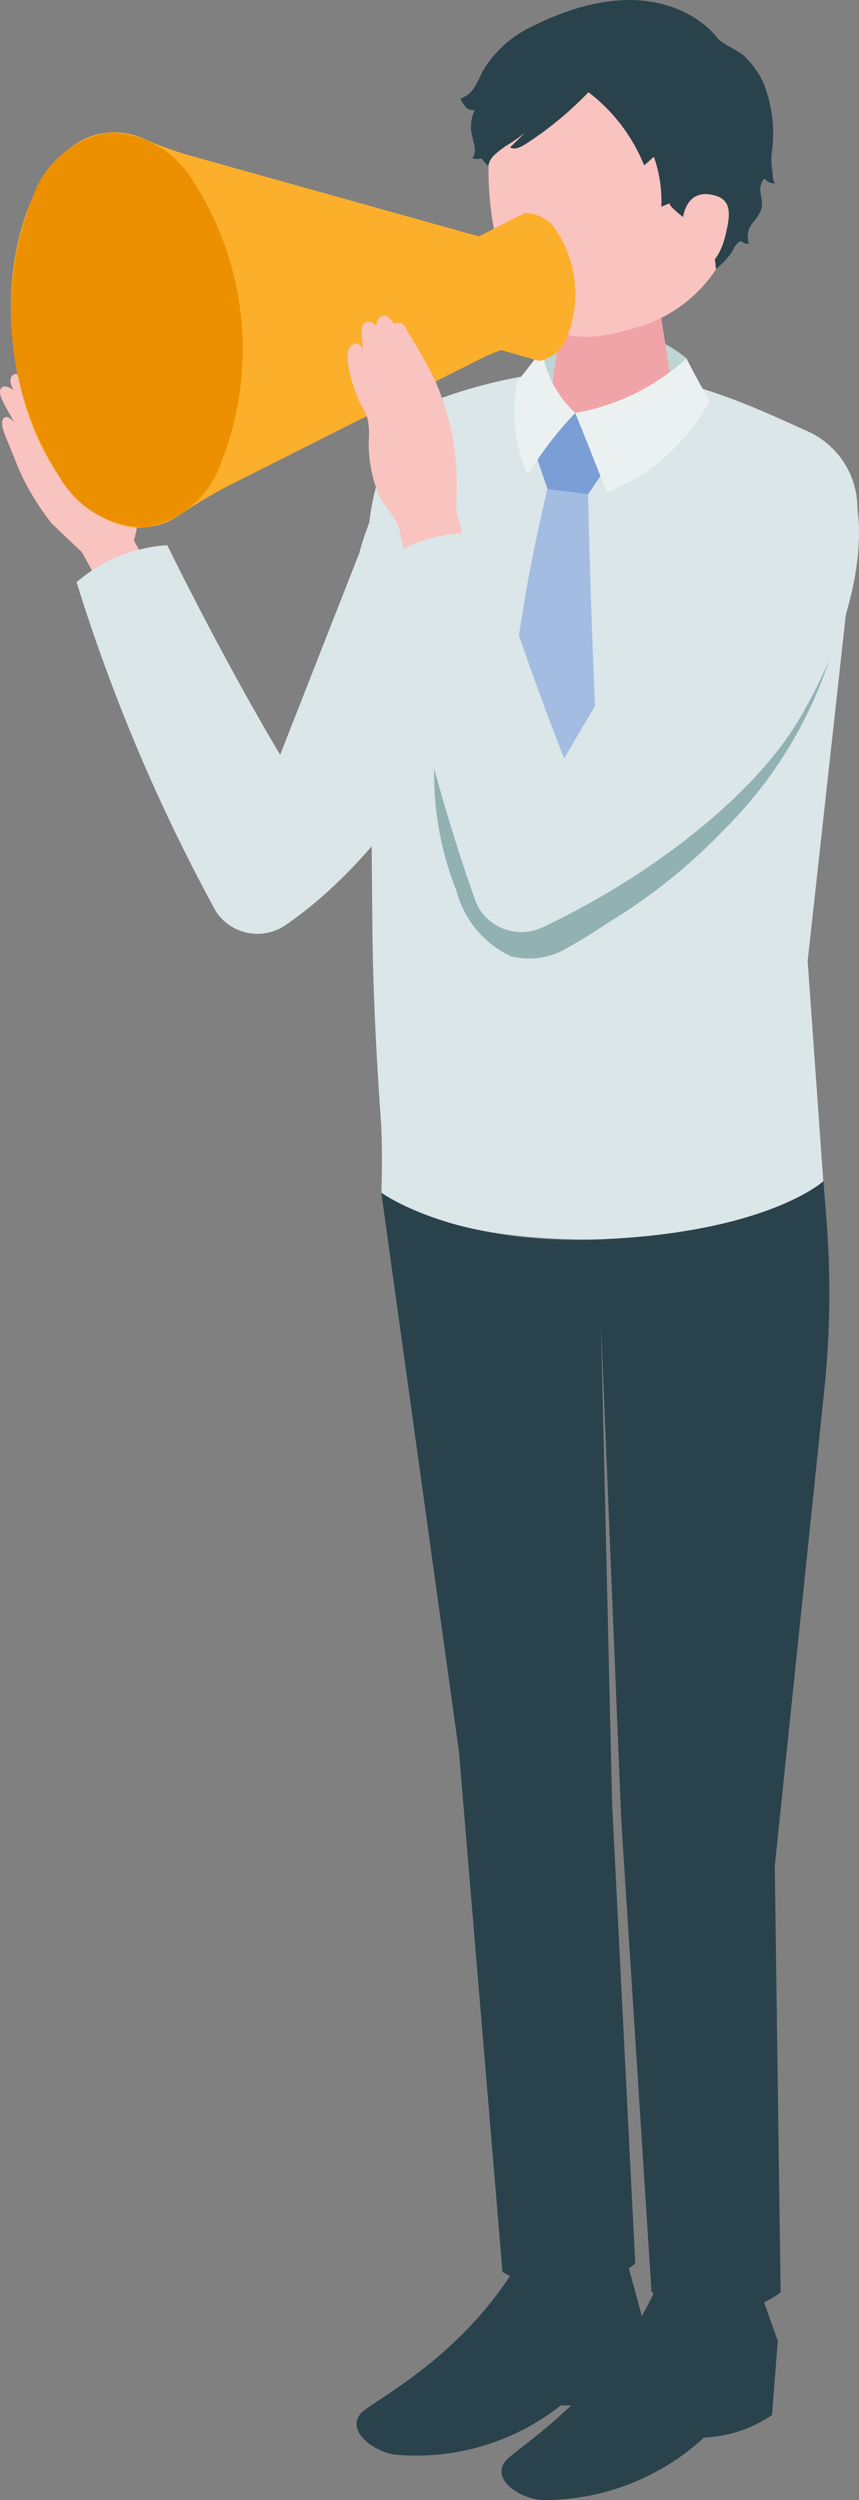 <svg xmlns="http://www.w3.org/2000/svg" xmlns:xlink="http://www.w3.org/1999/xlink" width="31.485" height="91.609" viewBox="0 0 31.485 91.609"><rect x="0" y="0" width="31.485" height="91.609" fill="#808080" stroke="none"/><defs><style>.a{fill:none;}.b{clip-path:url(#a);}.c{fill:#f9c3c0;}.d{fill:#dae6e7;}.e{fill:#2a424b;}.f{fill:#bfd4d5;}.g{fill:#f0a4a8;}.h{fill:#7a9ed5;}.i{fill:#a3bce2;}.j{fill:#ebf1f1;}.k{fill:#fcaf2b;}.l{fill:#ed9000;}.m{fill:#91b1b3;}</style><clipPath id="a"><rect class="a" width="31.485" height="91.609"/></clipPath></defs><g transform="translate(0 0)"><g class="b" transform="translate(0 0)"><path class="c" d="M3.789,14.053,3,12.628l-1.1-1.045a9.348,9.348,0,0,1-1.2-1.971C.434,8.943.223,8.449.162,8.282.07,8.033.014,7.738.2,7.68c.139-.045.337.216.337.216S.1,7.12.054,7-.058,6.651.1,6.572.5,6.7.5,6.7c-.178-.319-.128-.5,0-.58.162-.1.528.209.528.209s.121-.344.629.162A14.061,14.061,0,0,1,3,8.662a2.087,2.087,0,0,0,.827.629.459.459,0,0,0,.479-.209,5.253,5.253,0,0,0,.137-.6c.1-.288.56-1.22,1-.987a.129.129,0,0,1,.061.054.174.174,0,0,1,0,.09,3.927,3.927,0,0,1-.157.6c-.126.411-.234.827-.353,1.24L4.982,9.5a1.715,1.715,0,0,0,0,1,3.323,3.323,0,0,1-.076,1.7l1.766,3.166-2.337.906Z" transform="translate(0 7.605)"/><path class="d" d="M11.611,11.955l-2.9,7.389s-1.863-3.067-4.139-7.679A5.665,5.665,0,0,0,1.249,13.02,65.611,65.611,0,0,0,6.364,25.1a1.824,1.824,0,0,0,2.548.485c3.872-2.656,6.719-7.766,7.834-10.58,1.987-5.013,1.485-7.247-.016-8.076-2.447-1.351-4.56,2.872-5.119,5.029" transform="translate(1.558 8.312)"/><path class="d" d="M22.7,35.743l-.573-8.072,1.762-15.978a3.088,3.088,0,0,0-1.825-3.458c-3.454-1.564-7.5-3.506-14.022-.944-.892.351-1.227,1.429-1.535,2.335A9.583,9.583,0,0,0,6,13.035l.072,1.98q.051,5.666.1,11.328c.02,2.393.142,4.755.31,7.142.076,1.052.022,2.674.022,2.674s1.964,1.748,7.782,1.719c6.337-.034,8.42-2.135,8.42-2.135" transform="translate(7.476 7.542)"/><path class="e" d="M17.591,37.351l.715,2.018-.211,2.717a4.791,4.791,0,0,1-2.494.825A8.637,8.637,0,0,1,9.748,45.2c-.726.016-1.978-.672-1.436-1.413.333-.458,3.845-2.463,5.6-6.506a17.508,17.508,0,0,1,3.683.072" transform="translate(10.202 46.41)"/><path class="e" d="M15.7,37.032l.564,2.07-.409,2.69a4.751,4.751,0,0,1-2.548.622,8.568,8.568,0,0,1-6,1.813c-.724-.043-1.924-.827-1.328-1.526.366-.429,4.013-2.146,6.056-6.036a17.477,17.477,0,0,1,3.667.366" transform="translate(7.251 45.727)"/><path class="f" d="M8.849,6.122a4.419,4.419,0,0,1,5.3.3,8.557,8.557,0,0,0,.258,1.234l-2.649.951L8.914,8.2a15.374,15.374,0,0,1-.065-2.081" transform="translate(11.01 6.709)"/><path class="g" d="M11.319,4.569c1.139,0,1.746.64,1.746,1.2l.578,3.724c-.052.645-1.148,1.166-2.447,1.166s-2.31-.521-2.258-1.166L9.5,5.6c.045-.566.679-1.029,1.818-1.029" transform="translate(11.144 5.698)"/><path class="c" d="M12.994.527c3.247.025,4.142,2.463,4.144,5.42A5.156,5.156,0,0,1,13.3,11.365c-1.587.463-3.557.874-4.762-2.162a11.8,11.8,0,0,1-.294-6.162C8.592,1.983,9.747.5,12.994.527" transform="translate(9.938 0.657)"/><path class="h" d="M8.715,8.089l1.5-1.355L11.373,8.7l-.688,1.016L9.2,9.529Z" transform="translate(10.869 8.398)"/><path class="i" d="M9.869,7.978l1.49.182s.121,6.342.521,12.942c.036.6-2.094,2.025-2.094,2.025s-1.627-1.548-1.611-2.142A60.926,60.926,0,0,1,9.869,7.978" transform="translate(10.196 9.95)"/><path class="e" d="M11.115,4.39A13.237,13.237,0,0,0,12.2,3.379,6.332,6.332,0,0,1,14.241,6.06c.119-.1.238-.209.357-.315a4.879,4.879,0,0,1,.274,1.831c.108-.047.216-.092.324-.137-.175.074.917.845,1,.917a2.1,2.1,0,0,1,.672,1.506,3.254,3.254,0,0,0,.517-.524c.128-.16.171-.371.353-.483a.084.084,0,0,1,.045-.016.123.123,0,0,1,.07.036.263.263,0,0,0,.229.049.8.8,0,0,1,.153-.778,2.115,2.115,0,0,0,.285-.422c.119-.308-.061-.6-.011-.9a.766.766,0,0,1,.092-.227.078.078,0,0,1,.02-.027c.027-.018.061.009.085.031a.465.465,0,0,0,.328.121c-.088-.121-.072-.369-.1-.517a2.167,2.167,0,0,1-.016-.591,5.022,5.022,0,0,0-.3-2.569,3.329,3.329,0,0,0-.679-.964c-.263-.261-.845-.452-1.04-.721,0,0-1.982-2.744-6.683-.431A4.259,4.259,0,0,0,8.36,2.545c-.11.207-.2.427-.321.625a.976.976,0,0,1-.528.44.932.932,0,0,0,.193.317.333.333,0,0,0,.337.094,1.4,1.4,0,0,0-.094,1,3.823,3.823,0,0,1,.085.393.547.547,0,0,1-.083.384.452.452,0,0,0,.321,0c.083.094.164.2.256.283a.788.788,0,0,1,.218-.393,3.741,3.741,0,0,1,.42-.333,5.629,5.629,0,0,0,.715-.5c-.184.184-.366.366-.551.548.166.094.369,0,.53-.1a11.472,11.472,0,0,0,1.256-.917" transform="translate(9.368 0)"/><path class="c" d="M11.2,4.133s.056-1.1,1-.955c.8.121.787.645.553,1.562S11.964,6.093,11.4,6.068,11.2,4.133,11.2,4.133" transform="translate(13.821 3.947)"/><path class="e" d="M20.64,44.35l1.818-17.479a34.153,34.153,0,0,0,.079-6.157l-.115-1.452S20.312,21.188,14,21.4c-5.189.171-7.782-1.719-7.782-1.719l2.847,20.49L10.66,59.226a3.745,3.745,0,0,0,2.292.553,3.9,3.9,0,0,0,2.573-.856l-.847-16.847-.411-17.658.744,18.213,1.11,17.317a3.781,3.781,0,0,0,2.342.791,4,4,0,0,0,2.391-.757Z" transform="translate(7.758 24.023)"/><path class="j" d="M9.383,7.845S10,9.367,10.54,10.762A7.389,7.389,0,0,0,14.316,7.4c-.36-.571-.858-1.555-.858-1.555a8.085,8.085,0,0,1-4.074,2" transform="translate(11.702 7.287)"/><path class="j" d="M10.616,8.011a3.992,3.992,0,0,1-1.227-2.3s-.578.757-.9,1.148a5.78,5.78,0,0,0,.384,3.429,12.855,12.855,0,0,1,1.744-2.276" transform="translate(10.469 7.121)"/><path class="k" d="M20.2,5.809a1.364,1.364,0,0,0-1.189-.692l-1.665.849a1.72,1.72,0,0,1-.187-.04L6.622,2.978a13.074,13.074,0,0,1-1.6-.593,2.653,2.653,0,0,0-1.29-.218,2.6,2.6,0,0,0-.593.13,2.626,2.626,0,0,0-.384.169,3.072,3.072,0,0,0-.369.234,3.531,3.531,0,0,0-.524.474,5.349,5.349,0,0,0-.89,1.382c-.083.187-.162.38-.234.578A10.4,10.4,0,0,0,.18,8.74c0,.117,0,.231.009.348.016.348.043.7.088,1.043a12.175,12.175,0,0,0,.333,1.7c.061.22.126.436.2.649a8.868,8.868,0,0,0,1.151,2.308q.091.128.182.243a5.43,5.43,0,0,0,.762.8c.065.054.13.108.2.157a3.82,3.82,0,0,0,.4.263,3.232,3.232,0,0,0,.611.27A2.528,2.528,0,0,0,6.328,16.2a19.785,19.785,0,0,1,1.9-1.13l9.364-4.712a4.327,4.327,0,0,1,.474-.187c.022-.009.047-.025.07-.036l1.4.4a1.35,1.35,0,0,0,1.034-.9A4.238,4.238,0,0,0,20.2,5.809" transform="translate(0.223 2.689)"/><path class="l" d="M6.9,4.015a11.325,11.325,0,0,1,.991,10.229,3.591,3.591,0,0,1-2.76,2.389A3.646,3.646,0,0,1,1.96,14.786,11.326,11.326,0,0,1,.969,4.557a3.591,3.591,0,0,1,2.76-2.389A3.646,3.646,0,0,1,6.9,4.015" transform="translate(0.222 2.69)"/><path class="c" d="M9.651,12.273s.02-.9.011-1.272a9.333,9.333,0,0,0-.119-1.227,9.134,9.134,0,0,0-.625-2.148L8.865,7.5a17.91,17.91,0,0,0-.948-1.685c-.083-.142-.157-.389-.364-.407-.009,0-.187.02-.173.043,0-.007-.2-.324-.393-.3-.153.022-.279.135-.256.411,0,0-.126-.211-.31-.2s-.229.2-.236.292.047.769.047.769-.065-.24-.211-.249c-.778-.045-.036,1.9.115,2.18a2.87,2.87,0,0,1,.261.535,2.721,2.721,0,0,1,.047.845,5.1,5.1,0,0,0,.317,1.847c.207.555.661.854.816,1.42l.483,2.236,2.193-.53Z" transform="translate(7.072 6.426)"/><path class="c" d="M9.651,12.273s.02-.9.011-1.272a9.333,9.333,0,0,0-.119-1.227,9.134,9.134,0,0,0-.625-2.148L8.865,7.5a17.91,17.91,0,0,0-.948-1.685c-.083-.142-.157-.389-.364-.407-.009,0-.187.02-.173.043,0-.007-.2-.324-.393-.3-.153.022-.279.135-.256.411,0,0-.126-.211-.31-.2s-.229.2-.236.292.047.769.047.769-.065-.24-.211-.249c-.778-.045-.036,1.9.115,2.18a2.87,2.87,0,0,1,.261.535,2.721,2.721,0,0,1,.047.845,5.1,5.1,0,0,0,.317,1.847c.207.555.661.854.816,1.42l.483,2.236,2.193-.53Z" transform="translate(7.072 6.426)"/><path class="m" d="M7.884,21.778a3.7,3.7,0,0,0,2,2.447,2.7,2.7,0,0,0,2.045-.288c.67-.357,1.31-.809,1.957-1.207a20.632,20.632,0,0,0,3.771-3.09,15.865,15.865,0,0,0,4.227-7.357c.238-.926.742-2.735.36-3.613-1.674,2.079-3.027,5.236-4.58,7.407a20.327,20.327,0,0,1-4.584,4.62,3.693,3.693,0,0,1-1.3.679,2.717,2.717,0,0,1-2.557-1.011C8.713,19.74,8.7,18.91,8.1,18.283c-.2-.211-.431-.389-.625-.6a2.483,2.483,0,0,1-.389-.562,11.606,11.606,0,0,0,.793,4.661" transform="translate(8.833 10.813)"/><path class="d" d="M16.768,11.869l-4.031,6.84s-1.357-3.326-2.876-8.238a5.651,5.651,0,0,0-3.492.816A65.641,65.641,0,0,0,9.514,24.02a1.825,1.825,0,0,0,2.44.881c4.24-2.013,7.829-4.98,9.373-7.584,2.751-4.636,2.64-8.551,1.29-9.607-2.2-1.719-4.955,2.117-5.849,4.16" transform="translate(7.942 9.077)"/></g></g></svg>